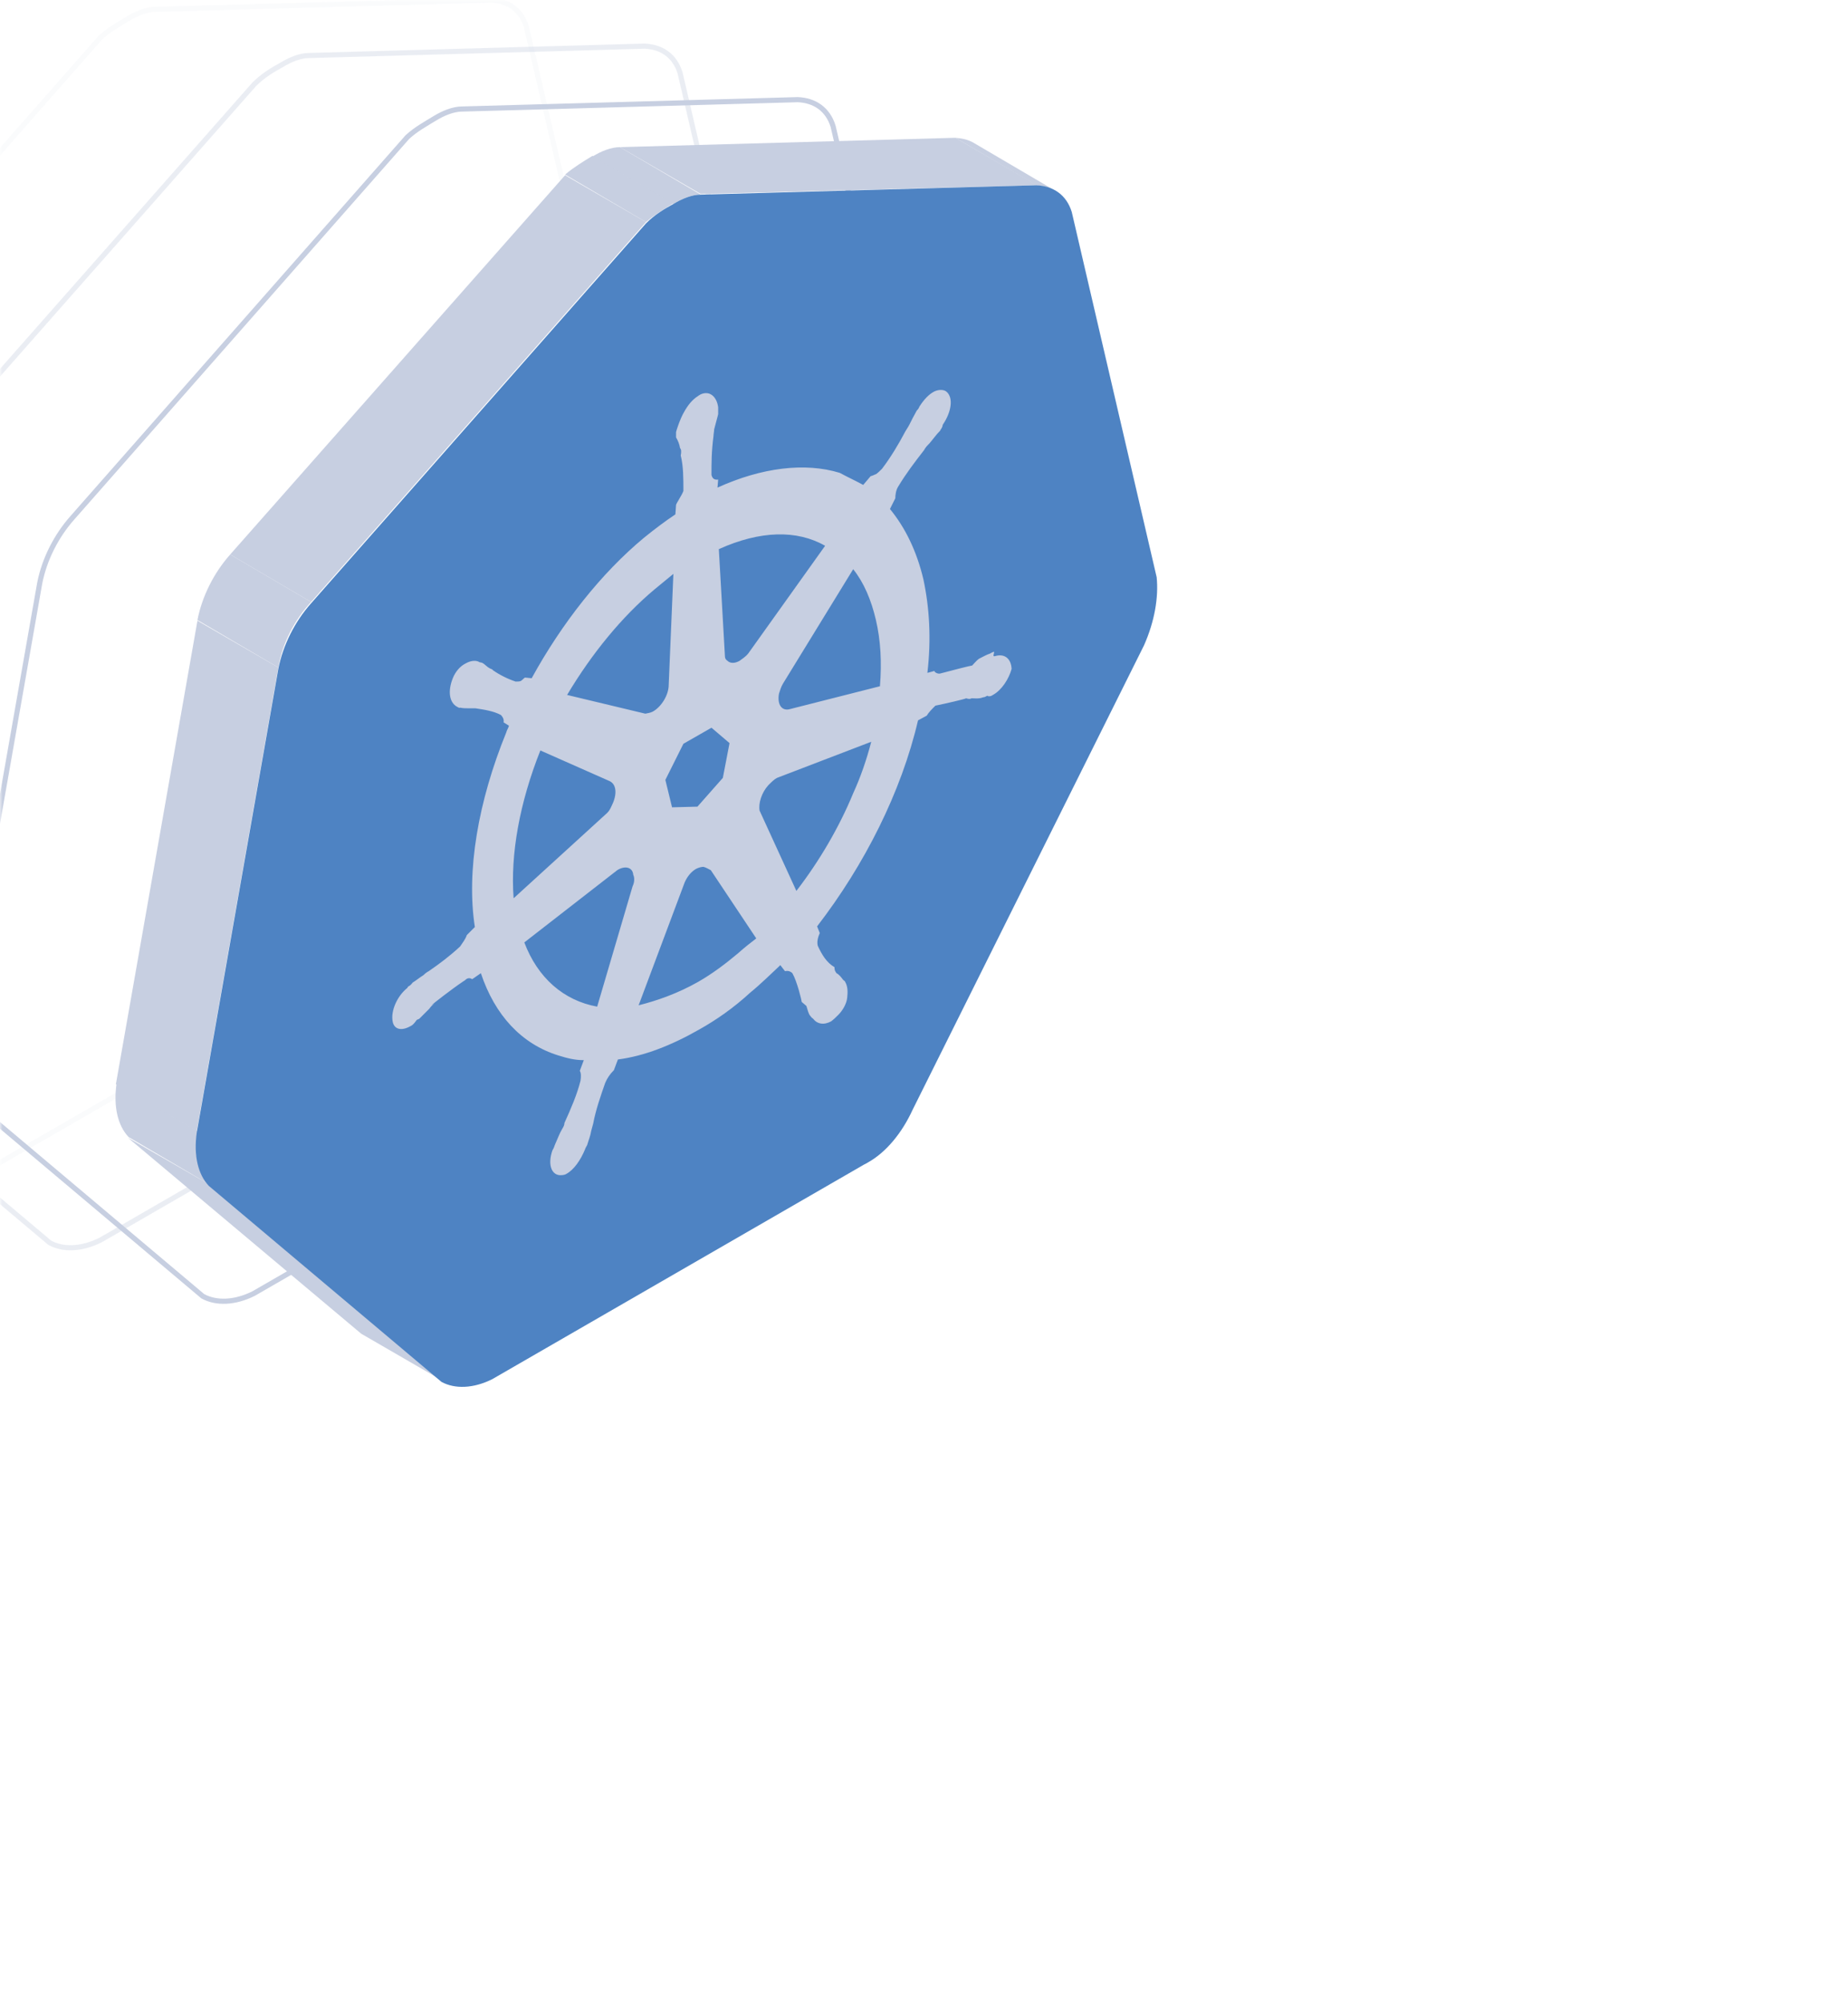 <svg width="360" height="390" viewBox="0 0 360 390" fill="none" xmlns="http://www.w3.org/2000/svg">
<mask id="mask0" mask-type="alpha" maskUnits="userSpaceOnUse" x="0" y="0" width="360" height="390">
<rect width="360" height="390" rx="5" fill="url(#paint0_linear)"/>
</mask>
<g mask="url(#mask0)">
<g opacity="0.7">
<path d="M84.691 23.048C86.384 22.007 88.337 21.225 90.03 21.225L155.398 19.402C158.654 19.532 161.258 21.225 162.3 24.611L178.837 95.709C179.228 99.616 178.447 104.303 176.363 108.991L131.308 199.362C129.225 203.919 126.1 207.695 122.584 209.649C122.193 209.909 121.802 210.039 121.412 210.3L49.402 251.839C45.756 253.662 42.11 253.792 39.506 252.36L-5.81 214.206C-7.893 211.993 -8.805 208.347 -8.154 203.789L7.733 113.549C8.644 108.861 10.988 104.303 14.113 100.788L79.352 26.694C81.045 25.132 82.998 24.09 84.691 23.048Z" stroke="#AFBAD4" stroke-miterlimit="10"/>
<g opacity="0.6">
<path opacity="0.6" d="M54.871 12.631C56.564 11.589 58.517 10.808 60.21 10.808L125.579 8.985C128.834 9.115 131.438 10.808 132.48 14.194L149.018 85.292C149.408 89.198 148.627 93.886 146.544 98.574L101.489 188.944C99.405 193.502 96.28 197.278 92.764 199.231C92.374 199.492 91.983 199.622 91.592 199.882L19.582 241.421C15.936 243.244 12.29 243.375 9.686 241.942L-35.629 203.789C-37.713 201.575 -38.624 197.929 -37.973 193.372L-22.087 103.131C-21.175 98.444 -18.831 93.886 -15.706 90.37L49.532 16.407C51.225 14.714 53.178 13.543 54.871 12.631Z" stroke="#AFBAD4" stroke-miterlimit="10"/>
</g>
<g opacity="0.3">
<path opacity="0.3" d="M24.921 3.646C26.614 2.604 28.567 1.823 30.26 1.823L95.629 0C98.884 0.13 101.489 1.823 102.53 5.209L119.068 76.177C119.459 80.083 118.677 84.771 116.594 89.459L71.539 179.829C69.455 184.387 66.33 188.163 62.814 190.116C62.424 190.377 62.033 190.507 61.642 190.767L-10.367 232.306C-14.013 234.129 -17.66 234.26 -20.264 232.827L-65.449 194.674C-67.532 192.46 -68.444 188.814 -67.793 184.256L-51.906 94.016C-50.995 89.329 -48.651 84.771 -45.526 81.255L19.582 7.292C21.275 5.73 23.229 4.688 24.921 3.646Z" stroke="#AFBAD4" stroke-miterlimit="10"/>
</g>
<path d="M189.775 27.866L205.532 37.112C204.49 36.461 203.188 36.2 201.886 36.07L186.129 26.825C187.562 26.955 188.734 27.215 189.775 27.866Z" fill="#AFBAD4"/>
<path d="M86.123 268.767L70.367 259.652L24.921 221.498L40.808 230.613L86.123 268.767Z" fill="#AFBAD4"/>
<path d="M40.808 230.614L25.052 221.368C22.968 219.154 22.057 215.508 22.708 210.951L38.464 220.196C37.683 224.754 38.594 228.53 40.808 230.614Z" fill="#AFBAD4"/>
<path d="M136.517 37.763L120.761 28.648L186.129 26.825L202.016 36.07L136.517 37.763Z" fill="#AFBAD4"/>
<path d="M131.178 39.716L115.422 30.471C117.115 29.429 119.068 28.648 120.761 28.648L136.517 37.893C134.824 37.893 132.871 38.674 131.178 39.716Z" fill="#AFBAD4"/>
<path d="M125.839 43.232L110.083 33.986C111.776 32.554 113.729 31.382 115.422 30.34L131.178 39.586C129.485 40.627 127.532 41.8 125.839 43.232Z" fill="#AFBAD4"/>
<path d="M38.334 220.196L22.577 211.081L38.464 120.841L54.22 129.956L38.334 220.196Z" fill="#AFBAD4"/>
<path d="M60.601 117.195L44.844 107.949L110.083 34.117L125.839 43.232L60.601 117.195Z" fill="#AFBAD4"/>
<path d="M54.22 129.956L38.464 120.711C39.375 116.023 41.719 111.465 44.844 107.949L60.601 117.195C57.345 120.711 55.001 125.268 54.22 129.956Z" fill="#AFBAD4"/>
<path d="M131.178 39.716C132.871 38.674 134.824 37.893 136.517 37.893L201.886 36.07C205.141 36.2 207.745 37.893 208.787 41.279L225.325 112.377C225.715 116.283 224.934 120.971 222.85 125.659L177.795 216.029C175.712 220.587 172.587 224.363 169.071 226.316C168.68 226.577 168.29 226.707 167.899 226.967L95.889 268.506C92.243 270.33 88.597 270.46 85.993 269.027L40.678 230.874C38.594 228.66 37.682 225.014 38.334 220.457L54.22 130.217C55.132 125.529 57.475 120.971 60.601 117.455L125.839 43.492C127.532 41.8 129.485 40.627 131.178 39.716Z" fill="#034FA9"/>
<path d="M193.812 127.742C195.505 127.222 196.937 128.003 197.068 130.217C196.547 132.17 195.114 134.383 193.422 135.295C193.031 135.555 192.901 135.555 192.51 135.555C192.38 135.425 192.38 135.425 192.119 135.555C191.729 135.816 191.599 135.686 191.338 135.816C190.557 136.076 190.036 135.946 189.255 135.946C188.864 136.206 188.213 135.946 188.213 135.946C188.083 136.076 184.176 136.988 182.223 137.378C181.442 138.16 180.921 138.681 180.53 139.332L178.837 140.243C175.582 154.176 168.42 168.37 159.175 180.35L159.696 181.652C159.175 182.824 159.175 183.605 159.305 184.126C160.086 185.819 160.998 187.382 162.56 188.293C162.56 189.074 162.821 189.205 162.951 189.465C163.472 189.725 163.862 190.246 164.253 190.767C164.383 190.897 164.644 191.028 164.644 191.158C165.165 192.069 165.165 193.111 165.034 194.283C164.904 195.455 164.123 196.757 163.342 197.538C162.821 198.059 162.43 198.45 161.909 198.841C160.477 199.622 159.175 199.362 158.393 198.32C158.003 198.059 158.003 197.929 157.872 197.799C157.482 197.408 157.352 196.627 157.091 195.846L156.18 195.064C156.18 194.804 155.268 191.028 154.357 189.465C153.966 189.074 153.445 188.944 152.924 189.074L152.013 187.902C150.19 189.595 148.236 191.549 146.153 193.241C142.898 196.236 139.512 198.58 136.257 200.403C130.787 203.528 125.449 205.612 120.37 206.263L119.589 208.346C118.808 209.128 118.287 209.909 117.896 210.821C116.985 213.425 116.073 216.029 115.552 218.764L115.161 220.196C115.031 221.108 114.641 222.019 114.38 222.931C114.25 223.191 113.99 223.582 113.99 223.712C113.078 225.926 111.776 227.749 110.343 228.53C109.953 228.79 109.432 228.79 109.041 228.79C107.348 228.66 106.697 226.577 107.609 223.972C108 223.321 108 223.061 108.13 222.8C108.651 221.629 109.041 220.587 109.432 219.936C109.823 219.285 109.953 219.024 109.953 218.634C111.255 215.769 112.427 213.034 113.078 210.43C113.208 209.649 113.208 208.867 112.948 208.477L113.729 206.393C111.906 206.393 110.474 206.003 108.781 205.482C101.619 203.268 96.41 197.669 93.676 189.465L91.983 190.637C91.592 190.377 91.202 190.377 90.811 190.637C90.681 190.767 90.55 190.897 90.29 191.028C87.946 192.59 84.3 195.455 84.04 195.715L84.691 195.325C84.3 195.585 83.909 195.976 83.649 196.367C83.128 196.887 82.347 197.669 81.696 198.32C81.566 198.45 81.305 198.45 81.175 198.58C80.524 199.492 80.263 199.622 80.003 199.752C78.18 200.794 76.748 200.403 76.487 198.841C76.097 196.757 77.399 193.892 79.352 192.33C79.482 192.069 79.482 192.069 79.743 191.939C80.133 191.679 80.263 191.418 80.394 191.288C81.045 190.897 81.826 190.246 82.477 189.856C82.868 189.465 83.258 189.205 83.519 189.074C85.602 187.642 87.686 186.079 89.639 184.256C90.16 183.475 90.681 182.824 90.941 182.043L92.504 180.48C90.811 169.542 93.155 155.999 98.624 142.587C98.754 142.066 99.015 141.806 99.145 141.285L98.103 140.634C98.233 139.983 97.843 139.462 97.582 139.201C96.15 138.42 94.327 138.16 92.634 137.899C92.243 137.899 91.853 137.899 91.592 137.899C90.811 137.899 90.16 137.899 89.639 137.769C89.509 137.899 89.118 137.639 89.118 137.639C87.556 136.858 87.165 134.644 88.207 132.04C88.728 130.737 89.639 129.696 90.681 129.175C91.592 128.654 92.504 128.524 93.155 128.784C93.546 129.045 93.676 128.914 93.936 129.045C94.457 129.305 94.848 129.826 95.369 130.086C95.499 130.217 95.889 130.217 96.02 130.477C97.322 131.388 98.884 132.17 100.447 132.691C100.838 132.691 101.228 132.691 101.489 132.56C101.879 132.3 102.01 132.04 102.27 131.909L103.572 132.04C109.432 121.362 117.115 111.596 125.449 104.694C127.532 103.001 129.616 101.439 131.569 100.136L131.699 98.314C131.699 98.053 132.871 96.36 133.131 95.579C133.131 93.105 133.131 90.761 132.61 88.677C132.741 88.026 132.741 87.505 132.48 87.245C132.35 86.464 132.09 85.813 131.699 85.162V84.12C131.699 83.99 132.48 81.516 133.262 80.213C134.043 78.781 134.954 77.739 135.996 77.088C136.126 76.958 136.257 76.958 136.387 76.828C138.21 75.916 139.642 77.218 139.903 79.302V80.604C139.903 80.734 139.382 82.557 139.121 83.599C139.121 83.99 138.991 84.51 138.991 84.901C138.6 87.896 138.6 90.11 138.6 92.454C138.731 92.975 138.991 93.495 139.903 93.365L139.772 94.928C148.367 91.021 156.831 89.98 163.602 92.063C165.034 92.844 166.727 93.626 168.16 94.407L169.592 92.714C170.113 92.584 170.504 92.323 170.634 92.323C171.024 92.063 171.415 91.672 171.806 91.282C173.498 89.068 175.061 86.464 176.363 83.99C176.493 83.729 176.884 83.208 177.145 82.688C177.535 81.906 178.056 80.864 178.577 79.953C178.707 79.823 178.968 79.562 179.098 79.172C180.009 77.739 180.921 76.828 181.832 76.307C182.744 75.786 183.916 75.786 184.437 76.307C185.739 77.479 185.348 80.213 183.655 82.688C183.525 83.469 183.265 83.469 183.134 83.859C182.353 84.641 181.832 85.422 181.051 86.334C180.66 86.724 180.27 87.115 180.009 87.636C178.186 89.98 176.493 92.193 174.931 94.798C174.54 95.449 174.41 96.36 174.41 97.011L173.368 99.095C176.363 102.741 178.577 107.298 179.879 112.767C181.051 118.237 181.442 124.357 180.66 130.998L182.093 130.607C181.832 130.737 182.614 131.258 183.134 131.128C185.088 130.607 189.124 129.565 189.385 129.565C189.515 129.435 190.296 128.524 190.687 128.263C191.468 127.873 192.119 127.482 192.901 127.222C193.291 126.961 193.682 126.831 193.682 126.961C193.422 127.873 193.552 127.742 193.812 127.742ZM166.206 154.437C167.639 151.312 168.811 147.926 169.722 144.41L151.362 151.442C150.841 151.702 150.32 152.223 149.669 152.874C148.367 154.307 147.716 156.39 147.976 157.822L155.138 173.448C159.565 167.719 163.472 161.078 166.206 154.437ZM123.235 172.537C123.626 171.756 123.626 170.844 123.365 170.323C123.235 168.761 121.672 168.5 120.24 169.412L102.14 183.475C104.744 190.377 109.823 194.804 116.333 195.976L123.235 172.537ZM105.265 146.103C101.228 156.26 99.405 166.287 100.056 174.881L117.766 158.734C118.547 158.083 118.808 157.692 119.198 156.781C120.24 154.697 120.11 152.744 118.808 152.093L105.265 146.103ZM143.809 185.559C145.111 184.387 146.153 183.605 147.325 182.694L138.47 169.412C137.949 169.151 137.559 168.891 137.038 168.761C136.647 168.761 136.126 168.891 135.605 169.151C134.694 169.672 133.913 170.584 133.392 171.756L124.407 195.715C128.053 194.804 132.09 193.372 135.996 191.158C138.731 189.595 141.335 187.642 143.809 185.559ZM127.532 114.721C121.151 120.06 115.292 127.222 110.474 135.295L125.709 138.941C126.23 138.811 126.621 138.811 127.141 138.55C128.834 137.639 130.267 135.295 130.267 133.342L131.178 111.726L127.532 114.721ZM171.415 133.602C171.806 128.914 171.545 124.617 170.634 120.711C169.722 116.804 168.29 113.419 166.206 110.814L152.534 133.081C152.143 133.732 152.013 134.253 151.752 135.035C151.362 137.118 152.273 138.55 153.966 138.03L171.415 133.602ZM160.737 106.257C155.268 103.131 148.106 103.262 140.033 106.908L141.205 127.482C141.205 128.133 141.335 128.393 141.726 128.654C142.247 129.175 143.158 129.175 144.07 128.654C144.59 128.263 145.241 127.873 145.762 127.222L160.737 106.257ZM133.131 144.801L129.616 151.832L130.918 157.171L135.866 157.041L140.814 151.442L142.116 144.671L138.6 141.676L133.131 144.801Z" fill="#AFBAD4"/>
</g>
</g>
<defs>
<linearGradient id="paint0_linear" x1="108.875" y1="-5.4748e-07" x2="76.575" y2="433.943" gradientUnits="userSpaceOnUse">
<stop stop-color="#0073CF"/>
<stop offset="1" stop-color="#073F92"/>
</linearGradient>
</defs>
</svg>
